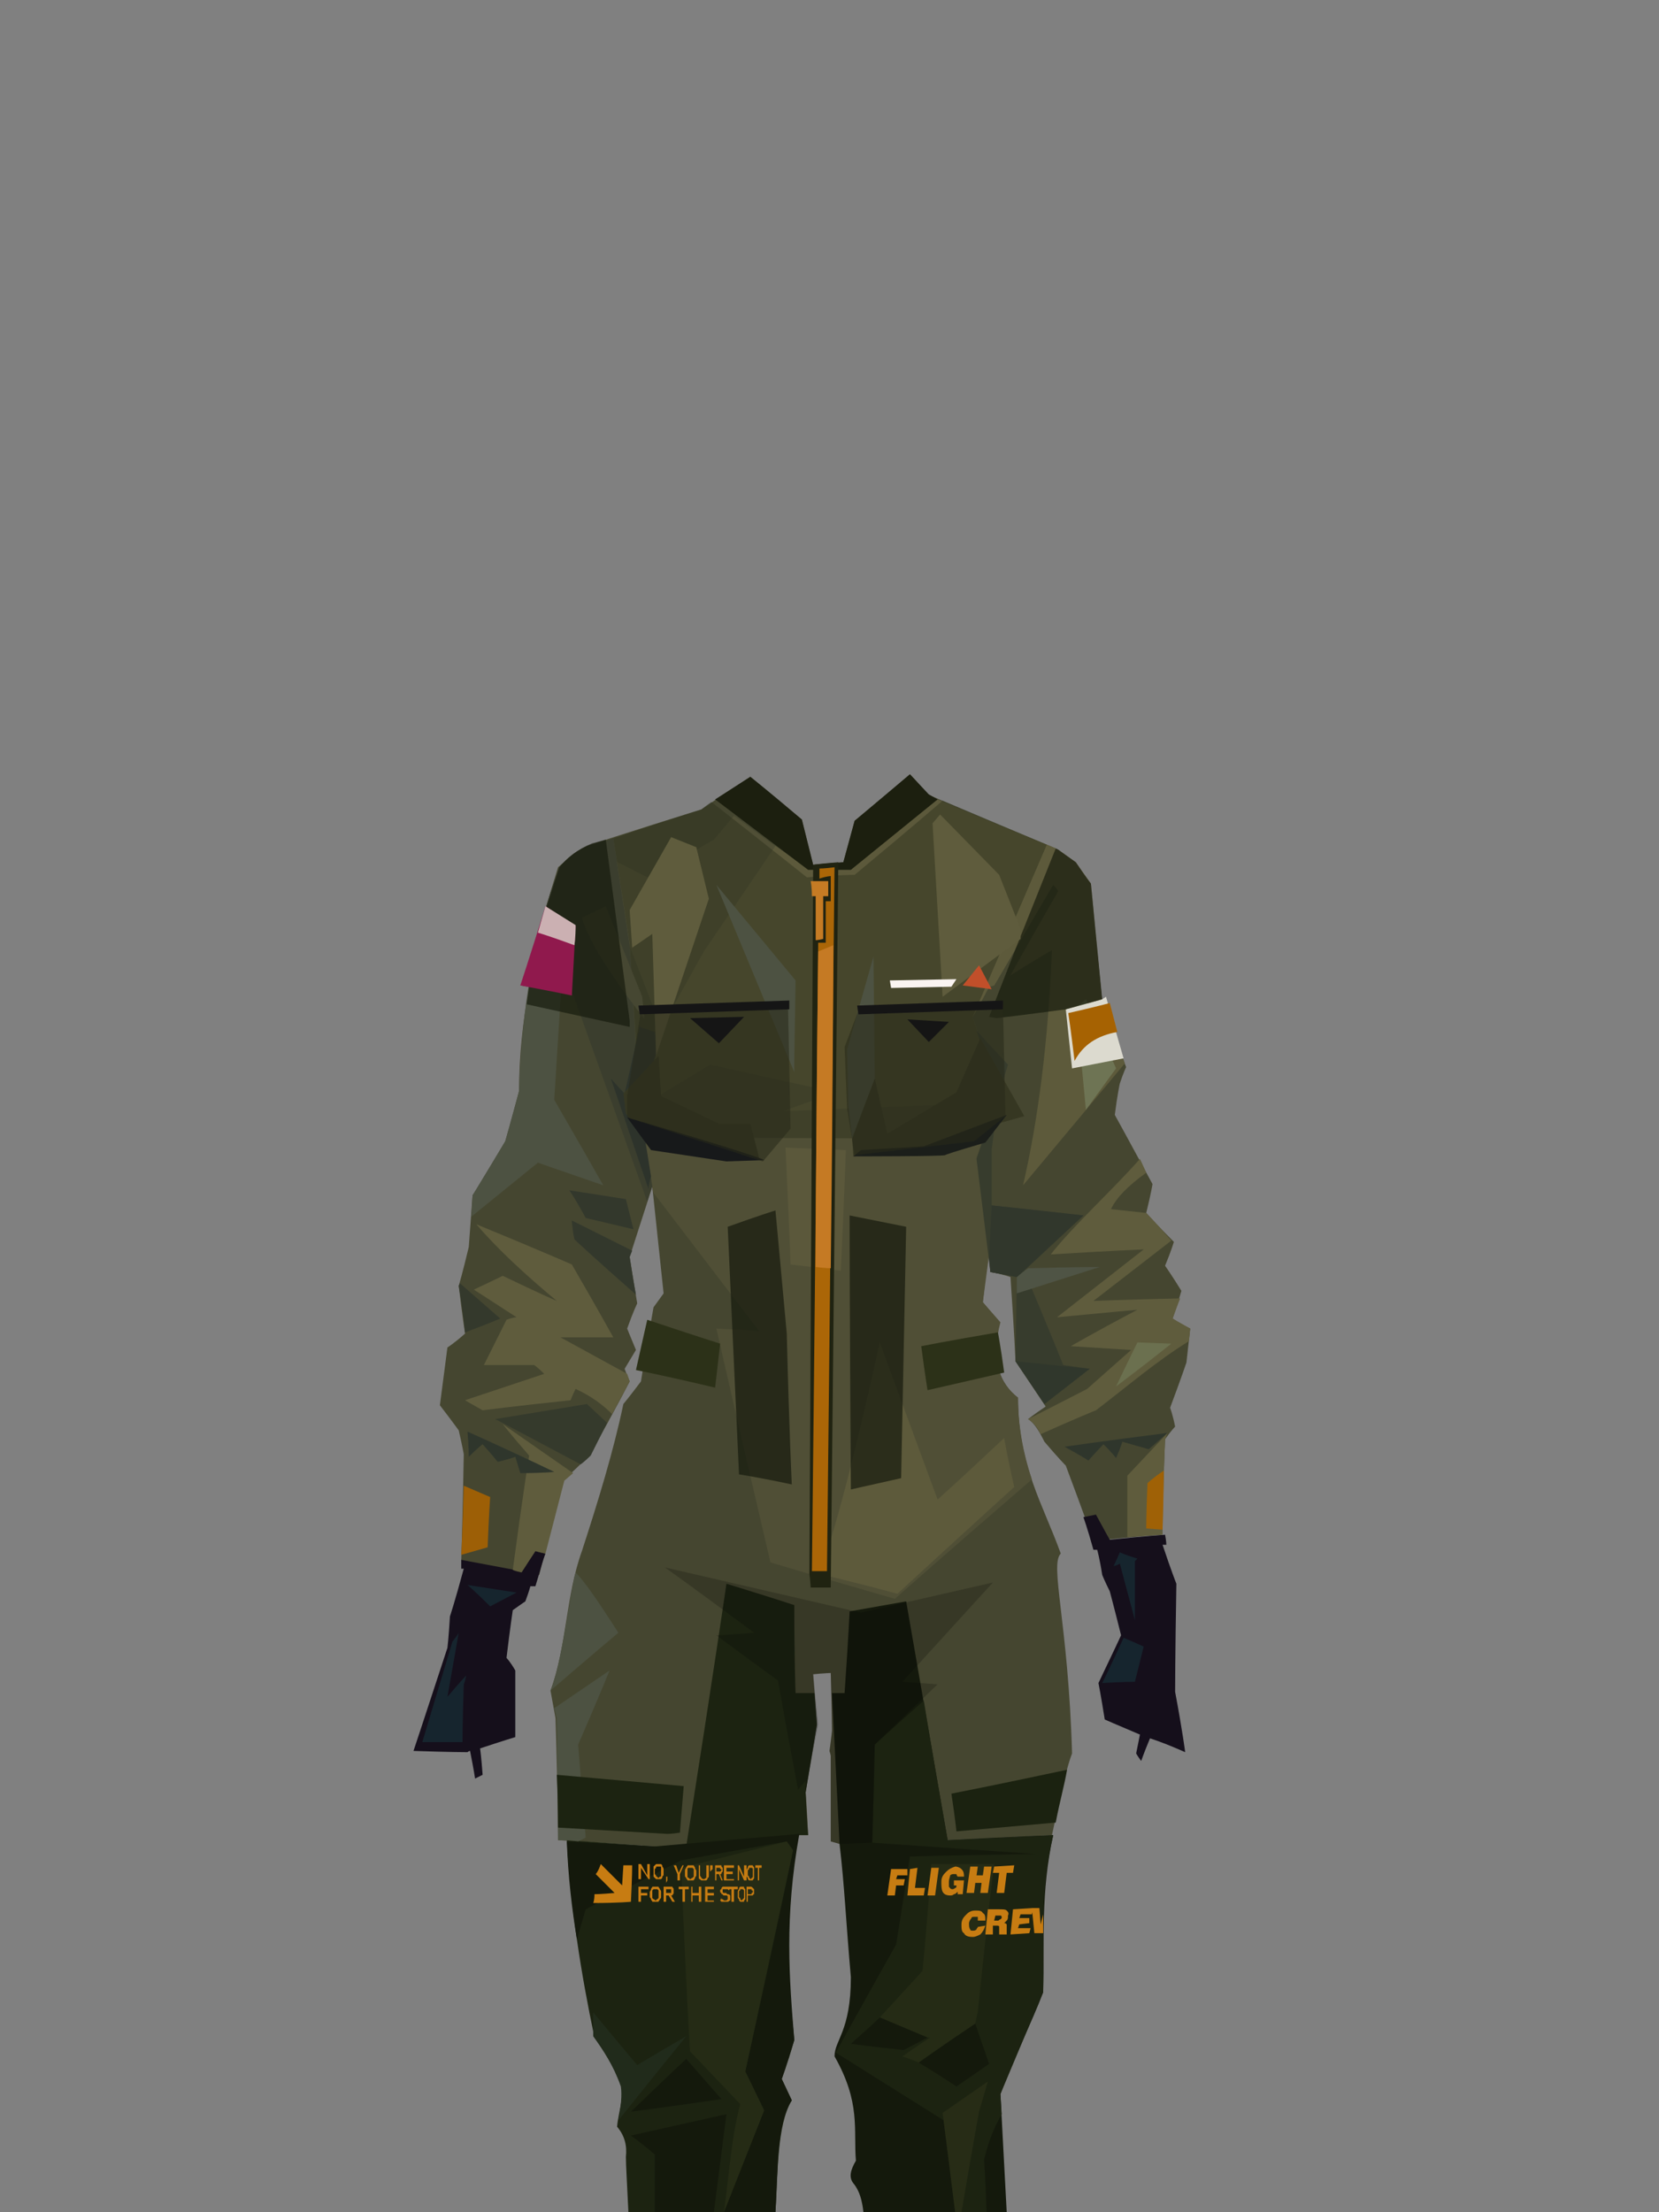<?xml version="1.0" encoding="UTF-8"?><svg width="1320px" height="1760px" viewBox="0 0 1320 1760" version="1.1" xmlns="http://www.w3.org/2000/svg" xmlns:xlink="http://www.w3.org/1999/xlink"><rect x="0" y="0" width="1320" height="1760" fill="#808080" stroke="none"/><defs></defs><g transform=" translate(329,616)" id="id-48983"><path d=" M 115,848 C 166,851 192,853 192,853 C 208,853 216,853 216,853 C 276,847 306,844 306,844 C 311,844 314,844 314,844 C 313,821 312,810 312,810 C 318,774 321,756 321,756 C 319,729 318,716 318,716 C 327,715 332,715 332,715 C 333,746 333,761 333,761 C 332,771 331,777 331,777 C 332,780 332,781 332,781 C 332,826 332,849 332,849 C 336,850 339,851 339,851 L 425,848 L 508,844 C 515,811 520,789 524,779 C 521,675 506,629 515,620 C 501,581 481,550 481,496 C 467,485 459,467 466,436 C 457,425 453,420 453,420 C 456,393 457,379 457,379 C 459,390 459,396 459,396 C 470,398 475,400 475,400 C 478,444 479,467 479,467 C 495,491 503,503 503,503 C 494,509 489,513 489,513 C 494,516 498,523 502,531 C 513,544 519,550 519,550 C 534,590 541,610 541,610 C 577,606 595,605 595,605 C 597,554 598,529 598,529 C 603,522 606,519 606,519 C 604,509 602,504 602,504 C 611,480 615,468 615,468 C 617,450 618,441 618,441 C 608,436 604,433 604,433 C 609,418 611,411 611,411 C 603,398 598,391 598,391 C 603,379 605,372 605,372 C 590,357 583,349 583,349 C 587,333 588,326 588,326 C 568,289 558,271 558,271 C 560,255 562,246 562,246 C 565,237 567,233 567,233 C 554,198 548,181 548,181 C 542,119 538,87 538,87 C 521,69 513,60 513,60 C 444,31 409,16 409,16 C 400,5 395,0 395,0 C 366,25 351,37 351,37 C 345,59 342,70 342,70 C 326,71 318,72 318,72 C 312,48 309,36 309,36 C 281,13 268,2 268,2 C 242,19 229,28 229,28 C 171,46 141,56 141,56 C 133,58 124,66 115,74 C 96,137 86,168 86,168 C 90,169 92,169 92,169 C 87,197 84,224 84,252 C 77,279 73,292 73,292 C 56,321 47,335 47,335 C 45,362 44,376 44,376 C 39,397 36,407 36,407 C 39,432 41,445 41,445 C 32,453 27,456 27,456 C 23,487 21,502 21,502 C 31,515 36,522 36,522 C 39,535 40,541 40,541 C 39,597 38,626 38,626 C 79,633 100,637 100,637 C 113,587 119,562 119,562 C 133,549 140,542 140,542 C 162,503 172,483 172,483 C 169,476 168,473 168,473 C 174,463 177,458 177,458 C 172,446 170,441 170,441 C 175,427 178,421 178,421 C 174,397 172,384 172,384 C 184,347 190,328 190,328 C 196,385 199,413 199,413 C 194,420 191,424 191,424 C 184,463 181,483 181,483 C 172,495 167,501 167,501 C 159,539 147,578 134,618 C 121,654 122,694 109,729 L 113,751 C 115,815 115,848 115,848 Z" fill="#454630" id="id-48984"></path><g transform=" translate(0,618)" id="id-48985"><path d=" M 105,2 C 99,1 97,0 97,0 L 86,16 C 54,10 38,7 38,7 C 38,12 38,14 38,14 C 39,14 40,14 40,14 C 33,40 29,52 29,52 C 28,69 27,77 27,77 C 9,132 0,159 0,159 C 29,160 43,160 43,160 C 44,159 45,159 45,159 C 48,174 49,181 49,181 C 53,179 55,178 55,178 C 54,164 53,157 53,157 C 71,151 81,148 81,148 C 81,113 81,95 81,95 C 77,88 74,85 74,85 C 77,60 79,47 79,47 C 86,42 89,40 89,40 C 92,32 93,28 93,28 L 97,28 L 100,18 C 103,7 105,2 105,2 Z" fill="#150F1B" id="id-48986"></path><path d=" M 43,27 C 69,31 82,33 82,33 L 61,44 C 49,32 43,27 43,27 Z" fill="#16252E" id="id-48987"></path><path d=" M 36,65 C 30,99 27,116 27,116 C 37,104 42,99 42,99 C 41,104 40,106 40,106 C 39,136 39,152 39,152 C 17,152 7,152 7,152 L 31,72 C 35,67 36,65 36,65 Z" fill="#16252E" id="id-48988"></path></g><g transform=" translate(533,589)" id="id-48989"><path d=" M 0,2 L 10,0 C 17,13 21,20 21,20 C 50,17 65,16 65,16 C 66,21 66,24 66,24 C 64,24 63,24 63,24 C 70,45 74,55 74,55 C 73,112 73,141 73,141 C 79,173 81,189 81,189 C 63,181 53,178 53,178 C 48,190 46,196 46,196 C 43,192 42,190 42,190 C 44,180 45,175 45,175 C 26,167 17,163 17,163 C 14,144 12,134 12,134 C 24,109 30,96 30,96 C 24,72 21,61 21,61 C 17,53 15,48 15,48 C 13,35 11,28 11,28 L 8,28 C 3,10 0,2 0,2 Z" fill="#150F1B" id="id-48990"></path><path d=" M 29,30 C 26,37 24,41 24,41 C 28,40 29,39 29,39 C 37,69 41,84 41,84 C 41,53 41,37 41,37 L 43,35 C 33,32 29,30 29,30 Z" fill="#16252E" id="id-48991"></path><path d=" M 32,98 C 21,122 15,134 15,134 C 32,133 41,133 41,133 L 48,105 C 37,100 32,98 32,98 Z" fill="#16252E" id="id-48992"></path></g><path d=" M 171,1144 C 170,1122 169,1107 169,1100 C 170,1091 168,1083 162,1076 C 163,1064 168,1052 165,1041 C 158,1026 151,1015 144,1005 C 133,953 125,901 122,848 L 192,853 C 209,853 217,853 217,853 C 239,713 249,644 249,644 C 285,655 303,661 303,661 C 303,707 304,731 304,731 L 319,731 L 321,756 L 312,810 C 313,832 314,844 314,844 C 309,844 306,844 306,844 C 296,898 297,952 303,1007 C 297,1028 293,1038 293,1038 L 301,1055 C 289,1075 290,1113 288,1144 C 210,1144 171,1144 171,1144 Z" fill="#1C2311" id="id-48993"></path><path d=" M 333,731 C 340,731 343,731 343,731 C 346,688 347,666 347,666 L 392,658 L 425,848 C 481,845 509,844 509,844 C 499,889 502,928 501,969 C 492,993 478,1020 467,1050 L 472,1144 C 396,1144 358,1144 358,1144 C 357,1135 355,1127 350,1121 C 346,1116 348,1110 352,1103 C 350,1078 356,1057 335,1020 C 335,1007 348,1000 348,957 C 344,912 343,885 339,851" fill="#14190C" id="id-48994"></path><path d=" M 406,737 C 380,760 367,772 367,772 C 366,824 365,850 365,850 C 452,856 495,859 495,859 C 429,860 395,861 395,861 C 388,907 384,931 384,931 C 352,988 336,1017 336,1017 L 422,1071 L 431,1144 C 448,1144 456,1144 456,1144 C 455,1116 454,1102 454,1102 C 457,1090 461,1078 468,1066 L 467,1050 L 501,969 C 502,928 498,889 509,844 L 425,848 C 412,774 406,737 406,737 Z" fill="#1C2311" id="id-48995"></path><path d=" M 389,1020 C 398,1023 402,1025 402,1025 C 432,1004 447,994 447,994 C 448,988 449,985 449,985 C 457,906 462,867 462,867 C 429,867 412,867 412,867 C 408,923 405,952 405,952 C 374,986 358,1003 358,1003 L 411,1005 C 396,1015 389,1020 389,1020 Z" fill="#252B15" id="id-48996"></path><path d=" M 348,1010 C 364,996 371,989 371,989 C 397,1000 409,1005 409,1005 L 390,1015 C 362,1012 348,1010 348,1010 Z" fill="#14190C" id="id-48997"></path><path d=" M 402,1025 C 422,1037 432,1044 432,1044 L 458,1026 L 447,994 C 417,1014 402,1025 402,1025 Z" fill="#14190C" id="id-48998"></path><path d=" M 421,1065 L 431,1144 C 434,1144 436,1144 436,1144 C 445,1091 450,1064 450,1064 L 457,1040 L 421,1065 Z" fill="#272C16" id="id-48999"></path><path d=" M 520,792 C 459,805 428,811 428,811 C 431,831 432,841 432,841 L 511,834 C 514,818 518,804 520,792 Z" fill="#1B2210" id="id-49000"></path><path d=" M 492,561 C 419,624 383,656 383,656 C 317,637 284,627 284,627 C 255,503 241,441 241,441 C 264,442 275,443 275,443 L 191,333 C 190,330 190,328 190,328 C 183,286 180,265 180,265 C 192,224 198,204 198,204 C 161,108 142,60 142,60 C 171,74 186,82 186,82 C 222,62 239,52 239,52 C 250,39 255,33 255,33 C 294,62 314,76 314,76 C 336,76 348,76 348,76 C 394,38 417,20 417,20 C 479,46 511,59 511,59 C 490,112 479,139 479,139 C 468,158 462,168 462,168 C 460,169 458,169 458,169 C 450,185 445,193 445,193 C 458,235 465,256 465,256 L 448,305 L 458,382 L 453,420 L 467,436 C 460,463 464,483 481,496 C 481,518 485,540 492,561 Z" fill="#504F36" id="id-49001"></path><path d=" M 312,810 C 312,804 312,801 312,801 C 308,805 306,808 306,808 C 295,750 290,721 290,721 C 257,697 241,685 241,685 C 261,684 271,683 271,683 C 224,648 200,631 200,631 L 356,667 L 461,643 L 389,722 L 417,724 L 367,772 L 365,850 L 339,851 L 332,849 L 332,781 L 331,777 L 333,761 L 332,715 L 318,716 L 322,756 C 316,786 313,804 312,810 Z" fill="#000000" fill-opacity="0.200" id="id-49002"></path><path d=" M 322,636 C 364,646 385,652 385,652 C 447,595 478,567 478,567 C 472,541 470,528 470,528 C 435,561 417,577 417,577 C 386,493 371,452 371,452 C 348,556 331,618 322,636 Z" fill="#5D5A3B" id="id-49003"></path><path d=" M 300,390 C 326,393 340,395 340,395 C 343,331 344,299 344,299 L 296,297 C 299,359 300,390 300,390 Z" fill="#5B583B" id="id-49004"></path><path d=" M 317,85 C 325,85 330,85 330,85 C 330,93 330,97 330,97 C 327,97 326,97 326,97 C 326,120 326,131 326,131 C 322,132 320,132 320,132 C 320,109 320,97 320,97 L 317,97 C 317,89 317,85 317,85 Z" stroke="#979797" id="id-49005"></path><path d=" M 301,565 C 273,559 259,557 259,557 C 253,426 250,360 250,360 C 275,351 288,347 288,347 L 297,445 C 299,525 301,565 301,565 Z" fill="#14190C" fill-opacity="0.676" id="id-49006"></path><path d=" M 180,265 C 218,242 236,231 236,231 C 303,246 336,253 336,253 C 308,263 294,268 294,268 L 446,262 L 465,256 L 445,193 L 458,169 L 462,168 L 479,139 L 511,59 L 417,20 L 348,76 C 325,76 314,76 314,76 C 297,63 288,57 288,57 L 231,141 L 202,193 L 198,204 C 186,244 180,265 180,265 Z" fill="#5C593B" id="id-49007"></path><path d=" M 180,289 C 180,273 180,264 180,264 C 175,178 172,135 172,135 L 159,51 C 206,35 229,28 229,28 C 234,24 237,22 237,22 C 288,62 313,82 313,82 C 338,80 351,80 351,80 C 398,41 421,21 421,21 L 504,56 L 445,193 C 458,235 465,256 465,256 L 454,290 L 180,289 Z" fill="#2A2F19" fill-opacity="0.441" id="id-49008"></path><path d=" M 348,569 C 347,424 347,351 347,351 C 377,357 392,360 392,360 L 388,560 C 361,566 348,569 348,569 Z" fill="#14190C" fill-opacity="0.676" id="id-49009"></path><path d=" M 465,444 C 424,451 404,455 404,455 C 407,478 409,490 409,490 L 470,476 C 467,454 465,444 465,444 Z" fill="#2C3118" id="id-49010"></path><path d=" M 177,474 C 183,447 186,434 186,434 C 225,447 244,453 244,453 L 240,488 C 198,478 177,474 177,474 Z" fill="#2C3118" id="id-49011"></path><path d=" M 268,2 L 240,20 L 314,76 L 348,76 L 417,20 L 410,16 L 395,0 L 351,37 L 342,70 L 318,72 L 309,36 C 282,13 268,2 268,2 Z" fill="#1C1F0F" id="id-49012"></path><path d=" M 509,88 C 512,91 513,93 513,93 C 487,138 475,160 475,160 C 497,146 508,140 508,140 C 505,213 497,275 485,327 L 566,230 L 548,181 L 539,87 L 527,70 L 513,60 L 511,59 L 504,56 L 445,193 L 458,169 L 462,168 C 493,115 509,88 509,88 Z" fill="#5D5A3B" id="id-49013"></path><path d=" M 535,267 C 530,213 527,185 527,185 C 533,181 535,179 535,179 L 559,234 C 543,256 535,267 535,267 Z" fill="#6E7454" id="id-49014"></path><path d=" M 565,226 L 524,234 L 519,187 C 538,182 548,179 548,179 L 551,177 C 560,209 565,226 565,226 Z" fill="#DCDACF" id="id-49015"></path><path d=" M 511,59 L 513,60 L 527,70 C 535,82 539,87 539,87 C 545,149 548,179 548,179 C 529,184 519,187 519,187 C 482,192 464,194 464,194 L 458,193 L 479,139 L 511,59 Z" fill="#14190C" fill-opacity="0.663" id="id-49016"></path><path d=" M 526,228 C 523,203 521,190 521,190 C 543,185 554,182 554,182 L 560,205 C 544,208 533,215 526,228 Z" fill="#A66202" id="id-49017"></path><path d=" M 448,204 L 473,231 C 468,248 465,256 465,256 C 462,285 460,299 460,299 C 460,328 460,343 460,343 C 509,348 533,351 533,351 C 502,380 486,395 486,395 C 507,445 517,470 517,470 C 531,472 538,473 538,473 L 502,501 L 479,467 L 480,400 L 459,396 L 448,306 L 465,256 C 454,221 448,204 448,204 Z" fill="#373C2D" id="id-49018"></path><path d=" M 578,306 C 556,331 526,358 507,382 C 556,379 581,378 581,378 C 535,414 512,432 512,432 C 554,428 576,426 576,426 C 540,445 523,455 523,455 C 555,457 571,458 571,458 L 536,489 C 505,505 489,513 489,513 C 495,517 497,521 499,525 C 528,512 543,506 543,506 C 568,487 591,467 617,451 L 618,441 C 609,436 604,433 604,433 C 608,422 610,417 610,417 C 564,418 541,419 541,419 L 603,371 C 590,356 583,349 583,349 C 565,347 555,346 555,346 C 559,337 569,327 583,317 C 580,310 578,306 578,306 Z" fill="#5F5C3D" id="id-49019"></path><path d=" M 480,400 C 486,395 489,393 489,393 C 527,392 546,392 546,392 L 480,413 C 480,404 480,400 480,400 Z" fill="#4F5445" id="id-49020"></path><path d=" M 559,487 C 570,464 576,452 576,452 L 603,453 C 574,476 559,487 559,487 Z" fill="#6B704F" id="id-49021"></path><path d=" M 518,535 C 531,542 537,546 537,546 C 545,537 549,533 549,533 C 556,540 559,544 559,544 C 563,535 564,531 564,531 C 578,535 585,537 585,537 L 600,524 C 545,531 518,535 518,535 Z" fill="#2F362C" id="id-49022"></path><path d=" M 598,529 C 596,579 596,605 596,605 C 577,606 568,607 568,607 L 568,558 L 600,524 L 598,529 Z" fill="#5F5C3D" id="id-49023"></path><path d=" M 597,554 C 588,560 584,564 584,564 C 583,588 583,600 583,600 L 596,601 C 597,570 597,554 597,554 Z" fill="#9F6106" id="id-49024"></path><polygon points="538 473 502 501 479 467" fill="#30372C" id="id-49025"></polygon><polygon points="458 385 460 343 533 351 480 400 459 396" fill="#31372C" id="id-49026"></polygon><path d=" M 79,633 C 87,573 92,542 92,542 C 78,526 71,517 71,517 L 127,556 L 120,562 L 105,620 L 97,618 L 86,635 C 81,634 79,633 79,633 Z" fill="#5F5C3D" id="id-49027"></path><path d=" M 316,647 C 327,647 332,647 332,647 L 338,70 C 325,71 318,72 318,72 L 315,636 C 316,644 316,647 316,647 Z" fill="#202311" id="id-49028"></path><path d=" M 317,634 C 325,634 329,634 329,634 C 333,261 335,74 335,74 C 327,75 323,75 323,75 C 323,80 323,83 323,83 C 329,81 332,81 332,81 C 332,94 332,101 332,101 C 329,101 328,101 328,101 C 328,123 328,134 328,134 L 322,134 C 319,467 317,634 317,634 Z" fill="#AB6607" id="id-49029"></path><path d=" M 320,392 C 328,393 332,393 332,393 C 334,222 334,136 334,136 L 322,141 C 320,308 320,392 320,392 Z" fill="#C57A24" id="id-49030"></path><path d=" M 112,555 C 66,533 43,523 43,523 C 44,536 44,543 44,543 C 51,536 55,533 55,533 C 63,542 67,547 67,547 C 76,545 81,543 81,543 L 85,556 C 103,556 112,555 112,555 Z" fill="#2F362C" id="id-49031"></path><path d=" M 38,621 C 52,617 59,615 59,615 C 60,589 61,575 61,575 L 40,566 C 39,603 38,621 38,621 Z" fill="#9D5F06" id="id-49032"></path><path d=" M 133,549 C 88,525 65,513 65,513 C 114,505 138,501 138,501 L 154,516 L 141,542 C 136,547 133,549 133,549 Z" fill="#353A2C" id="id-49033"></path><path d=" M 158,509 C 151,502 142,495 129,489 C 126,495 125,498 125,498 C 78,503 55,506 55,506 C 46,501 41,498 41,498 C 83,484 104,477 104,477 C 99,472 96,470 96,470 C 69,470 56,470 56,470 C 68,446 74,434 74,434 C 79,432 82,432 82,432 C 59,417 48,410 48,410 C 63,403 71,399 71,399 C 100,413 114,419 114,419 C 90,399 67,378 50,358 C 101,379 126,390 126,390 C 148,428 159,448 159,448 C 131,448 117,448 117,448 L 170,477 L 172,483 C 163,500 158,509 158,509 Z" fill="#5F5C3D" id="id-49034"></path><path d=" M 41,444 C 60,437 69,433 69,433 L 37,405 L 36,407 C 40,432 41,444 41,444 Z" fill="#34392C" id="id-49035"></path><path d=" M 177,414 C 144,385 128,370 128,370 C 126,360 126,355 126,355 L 174,379 L 172,384 C 175,404 177,414 177,414 Z" fill="#33382C" id="id-49036"></path><path d=" M 175,362 C 150,356 137,353 137,353 C 129,338 124,331 124,331 L 169,338 C 173,354 175,362 175,362 Z" fill="#33382C" id="id-49037"></path><path d=" M 151,327 C 116,315 99,309 99,309 L 46,352 L 47,335 L 73,292 L 84,252 C 86,187 96,127 116,74 C 121,69 124,66 124,66 L 112,259 C 138,304 151,327 151,327 Z" fill="#4D5242" id="id-49038"></path><path d=" M 172,136 L 180,268 C 187,308 190,328 190,328 C 187,336 186,340 186,340 L 104,111 C 107,100 110,90 116,74 C 122,67 129,60 142,56 L 159,51 L 172,136 Z" fill="#3B3E2E" id="id-49039"></path><path d=" M 187,330 C 167,271 157,242 157,242 C 164,250 168,254 168,254 C 176,218 180,201 180,201 L 198,207 C 186,245 180,264 180,264 L 189,320 C 187,326 187,330 187,330 Z" fill="#2D332B" id="id-49040"></path><path d=" M 184,195 C 156,159 139,132 134,114 C 147,108 153,105 153,105 L 182,177 C 183,189 184,195 184,195 Z" fill="#464732" id="id-49041"></path><path d=" M 115,848 C 126,848 131,849 131,849 C 135,847 137,846 137,846 C 133,797 131,772 131,772 C 148,733 156,713 156,713 L 112,743 L 114,751 C 115,815 115,848 115,848 Z" fill="#4D5242" id="id-49042"></path><path d=" M 109,729 C 145,698 163,683 163,683 C 147,658 136,642 129,635 C 125,648 118,708 109,729 Z" fill="#4D5242" id="id-49043"></path><path d=" M 114,796 C 182,802 215,805 215,805 C 213,829 212,842 212,842 C 206,843 202,843 202,843 L 115,838 C 115,810 114,796 114,796 Z" fill="#1C2311" id="id-49044"></path><path d=" M 247,1144 C 268,1090 279,1063 279,1063 C 269,1042 264,1032 264,1032 C 290,915 302,856 302,856 C 299,852 297,849 297,849 C 241,859 213,864 213,864 C 162,890 137,903 137,903 L 130,927 C 126,902 123,877 122,849 L 192,853 L 307,843 C 295,910 299,958 303,1007 L 293,1038 L 301,1055 C 289,1072 290,1110 288,1144 C 261,1144 247,1144 247,1144 Z" fill="#14190C" id="id-49045"></path><path d=" M 213,870 C 217,967 220,1016 220,1016 L 260,1058 C 253,1084 251,1115 247,1144 L 279,1063 L 264,1032 L 302,856 L 297,849 C 241,863 213,870 213,870 Z" fill="#252B15" id="id-49046"></path><path d=" M 163,1071 C 199,1026 217,1004 217,1004 C 191,1019 178,1027 178,1027 L 143,985 L 143,1004 C 151,1015 159,1027 165,1044 C 166,1051 165,1061 163,1071 Z" fill="#212B1B" id="id-49047"></path><path d=" M 173,1064 C 202,1036 217,1022 217,1022 L 245,1054 C 197,1061 173,1064 173,1064 Z" fill="#14190C" id="id-49048"></path><path d=" M 173,1083 L 249,1066 L 239,1144 C 208,1144 192,1144 192,1144 L 192,1098 C 180,1088 173,1083 173,1083 Z" fill="#14190C" id="id-49049"></path><path d=" M 316,85 C 325,85 330,85 330,85 C 330,93 330,97 330,97 C 327,97 326,97 326,97 C 326,120 326,131 326,131 C 322,132 320,132 320,132 C 320,109 320,97 320,97 L 317,97 C 317,89 316,85 316,85 Z" fill="#C57B24" id="id-49050"></path><path d=" M 92,169 L 86,168 L 116,74 C 122,67 130,60 142,55 L 153,52 L 172,196 L 172,201 L 90,183 L 92,169 Z" fill="#14190C" fill-opacity="0.663" id="id-49051"></path><path d=" M 85,168 C 112,173 126,176 126,176 C 128,139 129,121 129,121 L 105,105 C 92,147 85,168 85,168 Z" fill="#90194D" id="id-49052"></path><path d=" M 128,136 C 109,129 99,126 99,126 L 105,105 L 129,120 C 129,131 128,136 128,136 Z" fill="#CBB0B2" id="id-49053"></path><path d=" M 181,879 L 181,870 L 187,879 L 188,879 L 188,867 L 186,867 L 186,876 L 181,867 L 179,867 L 179,879 L 181,879 Z M 195,879 C 196,879 196,879 197,879 C 198,878 198,878 198,877 C 199,876 199,876 199,875 L 199,871 C 199,871 199,870 198,869 C 198,868 198,868 197,867 C 196,867 196,867 195,867 C 194,867 193,867 193,867 C 192,868 192,868 191,869 C 191,870 191,871 191,871 L 191,875 C 191,876 191,876 191,877 C 192,878 192,878 193,879 C 193,879 194,879 195,879 Z M 195,878 C 194,878 194,877 194,877 C 193,877 193,877 193,876 C 193,876 192,875 192,875 L 192,871 C 192,871 193,870 193,870 C 193,869 193,869 194,869 C 194,869 194,869 195,869 C 195,869 196,869 196,869 C 197,869 197,869 197,870 C 197,870 197,871 197,871 L 197,875 C 197,875 197,876 197,876 C 197,877 197,877 196,877 C 196,877 195,878 195,878 Z M 201,882 L 202,880 L 202,877 L 201,877 L 201,882 Z M 212,880 L 212,875 L 215,868 L 214,868 L 211,874 L 209,868 L 207,868 L 210,875 L 210,880 L 212,880 Z M 220,880 C 221,880 222,880 223,880 C 223,879 224,879 224,878 C 224,877 225,877 225,876 L 225,872 C 225,872 224,871 224,870 C 224,869 223,869 223,868 C 222,868 221,868 220,868 C 220,868 219,868 218,868 C 218,869 217,869 217,870 C 216,871 216,872 216,872 L 216,876 C 216,877 216,877 217,878 C 217,879 218,879 218,880 C 219,880 220,880 220,880 Z M 220,879 C 220,879 219,878 219,878 C 219,878 218,878 218,877 C 218,877 218,876 218,876 L 218,872 C 218,872 218,871 218,871 C 218,870 219,870 219,870 C 219,870 220,870 220,870 C 221,870 221,870 222,870 C 222,870 222,870 223,871 C 223,871 223,872 223,872 L 223,876 C 223,876 223,877 223,877 C 222,878 222,878 222,878 C 221,878 221,879 220,879 Z M 231,880 C 232,880 232,880 233,880 C 234,879 234,879 234,878 C 235,878 235,877 235,876 L 235,868 L 233,868 L 233,876 C 233,877 233,877 233,878 C 232,878 232,879 231,879 C 230,879 229,878 229,878 C 229,877 228,877 228,876 L 228,868 L 227,868 L 227,876 C 227,877 227,878 227,878 C 227,879 228,879 229,880 C 229,880 230,880 231,880 Z M 236,873 L 238,871 L 238,868 L 236,868 L 236,873 Z M 240,868 L 240,880 L 241,880 L 241,875 L 243,875 L 245,880 L 246,880 L 244,875 L 244,875 C 244,875 245,875 245,875 L 245,875 C 245,874 245,874 246,873 C 246,873 246,872 246,872 L 246,871 C 246,871 246,870 246,870 C 245,869 245,869 245,868 C 244,868 244,868 243,868 L 241,868 L 240,868 L 240,868 Z M 241,870 L 243,870 C 244,870 244,870 244,870 C 244,870 244,870 244,871 C 245,871 245,871 245,872 L 245,872 C 245,872 245,872 244,873 C 244,873 244,873 244,873 C 244,873 244,873 243,873 L 241,873 L 241,870 Z M 247,868 L 247,880 L 249,880 L 255,880 L 255,879 L 249,879 L 249,875 L 254,875 L 254,873 L 249,873 L 249,870 L 255,870 L 255,868 L 248,868 L 247,868 Z M 259,880 L 259,871 L 263,880 L 265,880 L 265,868 L 263,868 L 263,877 L 259,868 L 258,868 L 258,880 L 259,880 Z M 268,880 C 269,880 269,880 270,880 C 270,879 271,879 271,878 C 271,877 271,877 271,876 L 271,872 C 271,872 271,871 271,870 C 271,869 270,869 270,868 C 269,868 269,868 268,868 C 268,868 267,868 267,868 C 266,869 266,869 266,870 C 265,871 265,872 265,872 L 265,876 C 265,877 265,877 266,878 C 266,879 266,879 267,880 C 267,880 268,880 268,880 Z M 268,879 C 268,879 268,878 267,878 C 267,878 267,878 267,877 C 267,877 266,876 266,876 L 266,872 C 266,872 267,871 267,871 C 267,870 267,870 267,870 C 268,870 268,870 268,870 C 269,870 269,870 269,870 C 269,870 270,870 270,871 C 270,871 270,872 270,872 L 270,876 C 270,876 270,877 270,877 C 270,878 269,878 269,878 C 269,878 269,879 268,879 Z M 275,880 L 275,870 L 277,870 L 277,868 L 272,868 L 272,870 L 274,870 L 274,880 L 275,880 Z M 179,885 L 179,897 L 181,897 L 181,892 L 186,892 L 186,890 L 181,890 L 181,887 L 187,887 L 187,885 L 180,885 L 179,885 Z M 193,897 C 193,897 194,897 195,897 C 195,896 196,896 196,895 C 197,894 197,894 197,893 L 197,889 C 197,889 197,888 196,887 C 196,886 195,886 195,885 C 194,885 193,885 193,885 C 192,885 191,885 190,885 C 190,886 189,886 189,887 C 189,888 188,889 188,889 L 188,893 C 188,894 189,894 189,895 C 189,896 190,896 190,897 C 191,897 192,897 193,897 Z M 193,896 C 192,896 192,895 191,895 C 191,895 191,895 190,894 C 190,894 190,893 190,893 L 190,889 C 190,889 190,888 190,888 C 191,887 191,887 191,887 C 192,887 192,887 193,887 C 193,887 193,887 194,887 C 194,887 194,887 195,888 C 195,888 195,889 195,889 L 195,893 C 195,893 195,894 195,894 C 194,895 194,895 194,895 C 193,895 193,896 193,896 Z M 199,885 L 199,897 L 201,897 L 201,892 L 203,892 L 206,897 L 208,897 L 205,892 L 205,892 C 205,892 205,892 205,892 L 206,892 C 206,891 207,891 207,890 C 207,890 207,889 207,889 L 207,888 C 207,888 207,887 207,887 C 207,886 206,886 206,885 C 205,885 205,885 204,885 L 201,885 L 200,885 L 199,885 Z M 201,887 L 204,887 C 204,887 204,887 205,887 C 205,887 205,887 205,888 C 205,888 205,888 205,889 L 205,889 C 205,889 205,889 205,890 C 205,890 205,890 205,890 C 204,890 204,890 204,890 L 201,890 L 201,887 Z M 216,897 L 216,887 L 219,887 L 219,885 L 211,885 L 211,887 L 214,887 L 214,897 L 216,897 Z M 222,897 L 222,892 L 227,892 L 227,897 L 229,897 L 229,885 L 227,885 L 227,890 L 222,890 L 222,885 L 221,885 L 221,897 L 222,897 Z M 232,885 L 232,897 L 234,897 L 239,897 L 239,896 L 234,896 L 234,892 L 239,892 L 239,890 L 234,890 L 234,887 L 239,887 L 239,885 L 233,885 L 232,885 Z M 248,897 C 249,897 249,897 250,897 C 251,897 251,896 252,896 C 252,895 252,894 252,894 L 252,894 C 252,893 252,892 252,892 C 251,891 251,891 250,891 C 250,891 249,891 249,890 C 249,890 249,890 249,890 L 248,890 L 248,890 C 248,890 248,890 248,890 L 248,890 L 248,890 C 248,890 247,890 247,890 C 247,890 246,890 246,889 C 246,889 246,889 246,888 C 246,888 246,887 246,887 C 247,887 247,887 248,887 C 249,887 249,887 250,887 C 250,887 250,887 251,888 L 252,886 L 252,886 C 251,886 251,886 251,885 C 250,885 250,885 249,885 C 249,885 249,885 248,885 C 247,885 247,885 246,885 C 245,886 245,886 245,887 C 244,887 244,888 244,888 C 244,889 244,890 245,890 C 245,891 245,891 246,891 C 246,892 247,892 248,892 L 248,892 C 248,892 248,892 248,892 L 248,892 L 248,892 C 249,892 249,892 249,892 C 250,892 250,893 250,893 C 250,893 250,893 250,894 C 250,894 250,895 250,895 C 249,896 249,896 248,896 C 247,896 247,896 246,895 C 245,895 245,895 245,894 L 244,896 L 244,896 C 244,896 244,896 245,897 C 245,897 246,897 246,897 C 247,897 247,897 248,897 Z M 255,897 L 255,887 L 258,887 L 258,885 L 250,885 L 250,887 L 253,887 L 253,897 L 255,897 Z M 261,897 C 262,897 262,897 263,897 C 263,896 263,896 264,895 C 264,894 264,894 264,893 L 264,889 C 264,889 264,888 264,887 C 263,886 263,886 263,885 C 262,885 262,885 261,885 C 261,885 260,885 260,885 C 259,886 259,886 259,887 C 258,888 258,889 258,889 L 258,893 C 258,894 258,894 259,895 C 259,896 259,896 260,897 C 260,897 261,897 261,897 Z M 261,896 C 261,896 260,895 260,895 C 260,895 260,895 260,894 C 259,894 259,893 259,893 L 259,889 C 259,889 259,888 260,888 C 260,887 260,887 260,887 C 260,887 261,887 261,887 C 261,887 262,887 262,887 C 262,887 262,887 263,888 C 263,888 263,889 263,889 L 263,893 C 263,893 263,894 263,894 C 262,895 262,895 262,895 C 262,895 261,896 261,896 Z M 265,885 L 265,897 L 266,897 L 266,892 L 268,892 C 269,892 269,892 270,892 L 270,892 C 270,892 270,891 271,891 C 271,890 271,890 271,889 L 271,888 C 271,888 271,887 271,887 C 270,886 270,886 270,886 C 269,885 269,885 268,885 L 266,885 L 266,885 L 265,885 Z M 266,887 L 268,887 C 269,887 269,887 269,887 C 269,887 269,887 269,888 C 270,888 270,888 270,889 L 270,889 C 270,889 270,890 269,890 C 269,890 269,890 269,891 C 269,891 269,891 268,891 L 266,891 L 266,887 Z" fill="#C77C12" id="id-49054" fill-rule="nonzero"></path><path d=" M 383,892 L 384,884 L 390,884 L 391,879 L 384,879 L 385,876 L 393,876 L 393,871 L 380,871 L 377,892 L 383,892 Z M 406,892 L 407,886 L 399,886 L 401,870 L 395,871 L 393,892 L 406,892 Z M 415,892 L 418,870 L 412,870 L 409,892 L 415,892 Z M 427,892 C 428,892 429,892 430,891 C 431,891 432,890 433,889 L 433,891 L 437,891 L 438,880 L 430,880 L 430,884 L 432,884 C 432,885 432,886 431,886 C 430,887 429,887 429,887 C 427,887 427,886 426,885 C 426,885 426,883 426,881 C 426,879 427,877 427,876 C 428,875 429,875 430,875 C 431,875 431,875 432,875 C 432,876 433,877 433,877 L 438,877 C 438,875 438,873 436,871 C 435,870 433,869 431,869 C 428,870 426,871 424,873 C 422,875 420,877 420,881 C 420,884 420,887 421,889 C 422,891 424,892 427,892 Z M 446,890 L 447,882 L 452,882 L 451,890 L 457,890 L 460,869 L 454,869 L 453,876 L 448,876 L 449,869 L 443,869 L 440,890 L 446,890 Z M 470,890 L 472,874 L 477,874 L 478,868 L 462,869 L 461,874 L 466,874 L 464,890 L 470,890 Z" fill="#C77C12" id="id-49055" fill-rule="nonzero"></path><path d=" M 445,925 C 447,925 449,924 451,923 C 453,921 454,919 455,916 L 449,917 C 449,918 448,918 448,919 C 447,920 446,920 445,920 C 444,920 443,920 443,919 C 442,918 442,916 442,914 C 442,913 443,911 444,910 C 444,909 445,909 447,909 C 448,909 448,909 449,909 C 449,910 449,911 449,912 L 455,912 C 455,909 455,907 453,906 C 452,904 450,904 447,904 C 444,904 442,905 440,907 C 438,909 436,911 436,915 C 436,918 436,921 438,922 C 439,924 441,925 445,925 Z M 461,923 L 461,916 L 464,916 C 465,916 466,916 466,917 C 466,917 466,918 466,919 L 466,921 C 466,921 466,921 466,922 C 466,922 466,923 466,923 L 472,923 L 472,922 C 472,922 472,922 472,921 C 472,921 472,921 472,921 L 472,918 C 472,917 472,916 472,915 C 471,914 471,914 470,914 C 471,913 472,912 472,912 C 473,911 473,910 473,908 C 474,906 473,905 472,904 C 471,903 469,903 466,903 L 457,903 L 455,923 L 461,923 Z M 462,912 L 463,908 L 465,908 C 466,908 467,908 467,908 C 468,908 468,909 468,910 C 468,910 467,911 467,911 C 466,911 466,912 465,912 L 462,912 Z M 490,922 L 491,918 L 481,918 L 482,915 L 490,914 L 490,910 L 482,910 L 483,907 L 492,907 L 493,902 L 477,903 L 475,923 L 490,922 Z M 501,922 L 501,918 L 501,907 L 499,915 L 498,902 L 492,902 L 494,922 L 501,922 Z" fill="#C77C12" id="id-49056" fill-rule="nonzero"></path><path d=" M 149,867 C 147,873 145,875 145,875 C 155,885 160,890 160,890 C 149,891 144,891 144,891 C 144,896 143,898 143,898 C 163,898 173,897 173,897 C 174,877 174,868 174,868 C 169,868 167,868 167,868 L 166,884 C 155,873 149,867 149,867 Z" fill="#C77C12" id="id-49057"></path><polygon points="367 242 377 286 432 253 451 210 486 272 461 279 409 299 350 304 349 290" fill="#363722" id="id-49058"></polygon><path d=" M 367,242 L 366,145 L 345,219 L 346,264 C 346,264 349,290 349,290 C 349,289 367,242 367,242 Z" fill="#4D5242" id="id-49058"></path><polygon points="265 306 191 282 178 280 169 270 167 254 195 224 197 256 243 278 268 278 275 305" fill="#363722" id="id-49058"></polygon><polygon points="413 39 419 32 466 80 483 123 483 131 421 177" fill="#5F5C3D" id="id-49058"></polygon><polygon points="437 168 450 152 460 171" fill="#C14F2A" id="id-49058"></polygon><polygon points="432 163 428 169 380 170 379 164" fill="#FAF4F1" id="id-49058"></polygon><path d=" M 350,304 C 350,304 422,304 423,303 C 424,302 455,293 455,293 L 472,271 L 406,296 L 356,299 L 350,304 Z" fill="#1B1E1A" id="id-49058"></path><path d=" M 279,307 L 249,308 L 189,299 L 170,273 C 170,273 276,304 279,307 Z" fill="#17191A" id="id-49058"></path><polygon points="303 237 241 88 304 164 303 227" fill="#4D5242" id="id-49058"></polygon><polygon points="205 50 225 58 235 99 193 224 190 127 174 138 172 108" fill="#5F5C3D" id="id-49058"></polygon><polygon points="181 188 170 256 170 273 278 308 300 282 298 184" fill="#282A19" opacity="0.559" id="id-49068"></polygon><polygon points="343 217 345 266 351 303 446 292 471 272 469 184 354 188" fill="#282A19" opacity="0.559" id="id-49068"></polygon><polygon points="179 184 180 191 299 187 299 180" fill="#151515" id="id-49058"></polygon><polygon points="354 191 469 187 469 180 353 184" fill="#151515" id="id-49058"></polygon><polygon points="393 195 426 197 410 213" fill="#151515" id="id-49058"></polygon><polygon points="220 194 243 214 263 193" fill="#151515" id="id-49058"></polygon></g></svg>